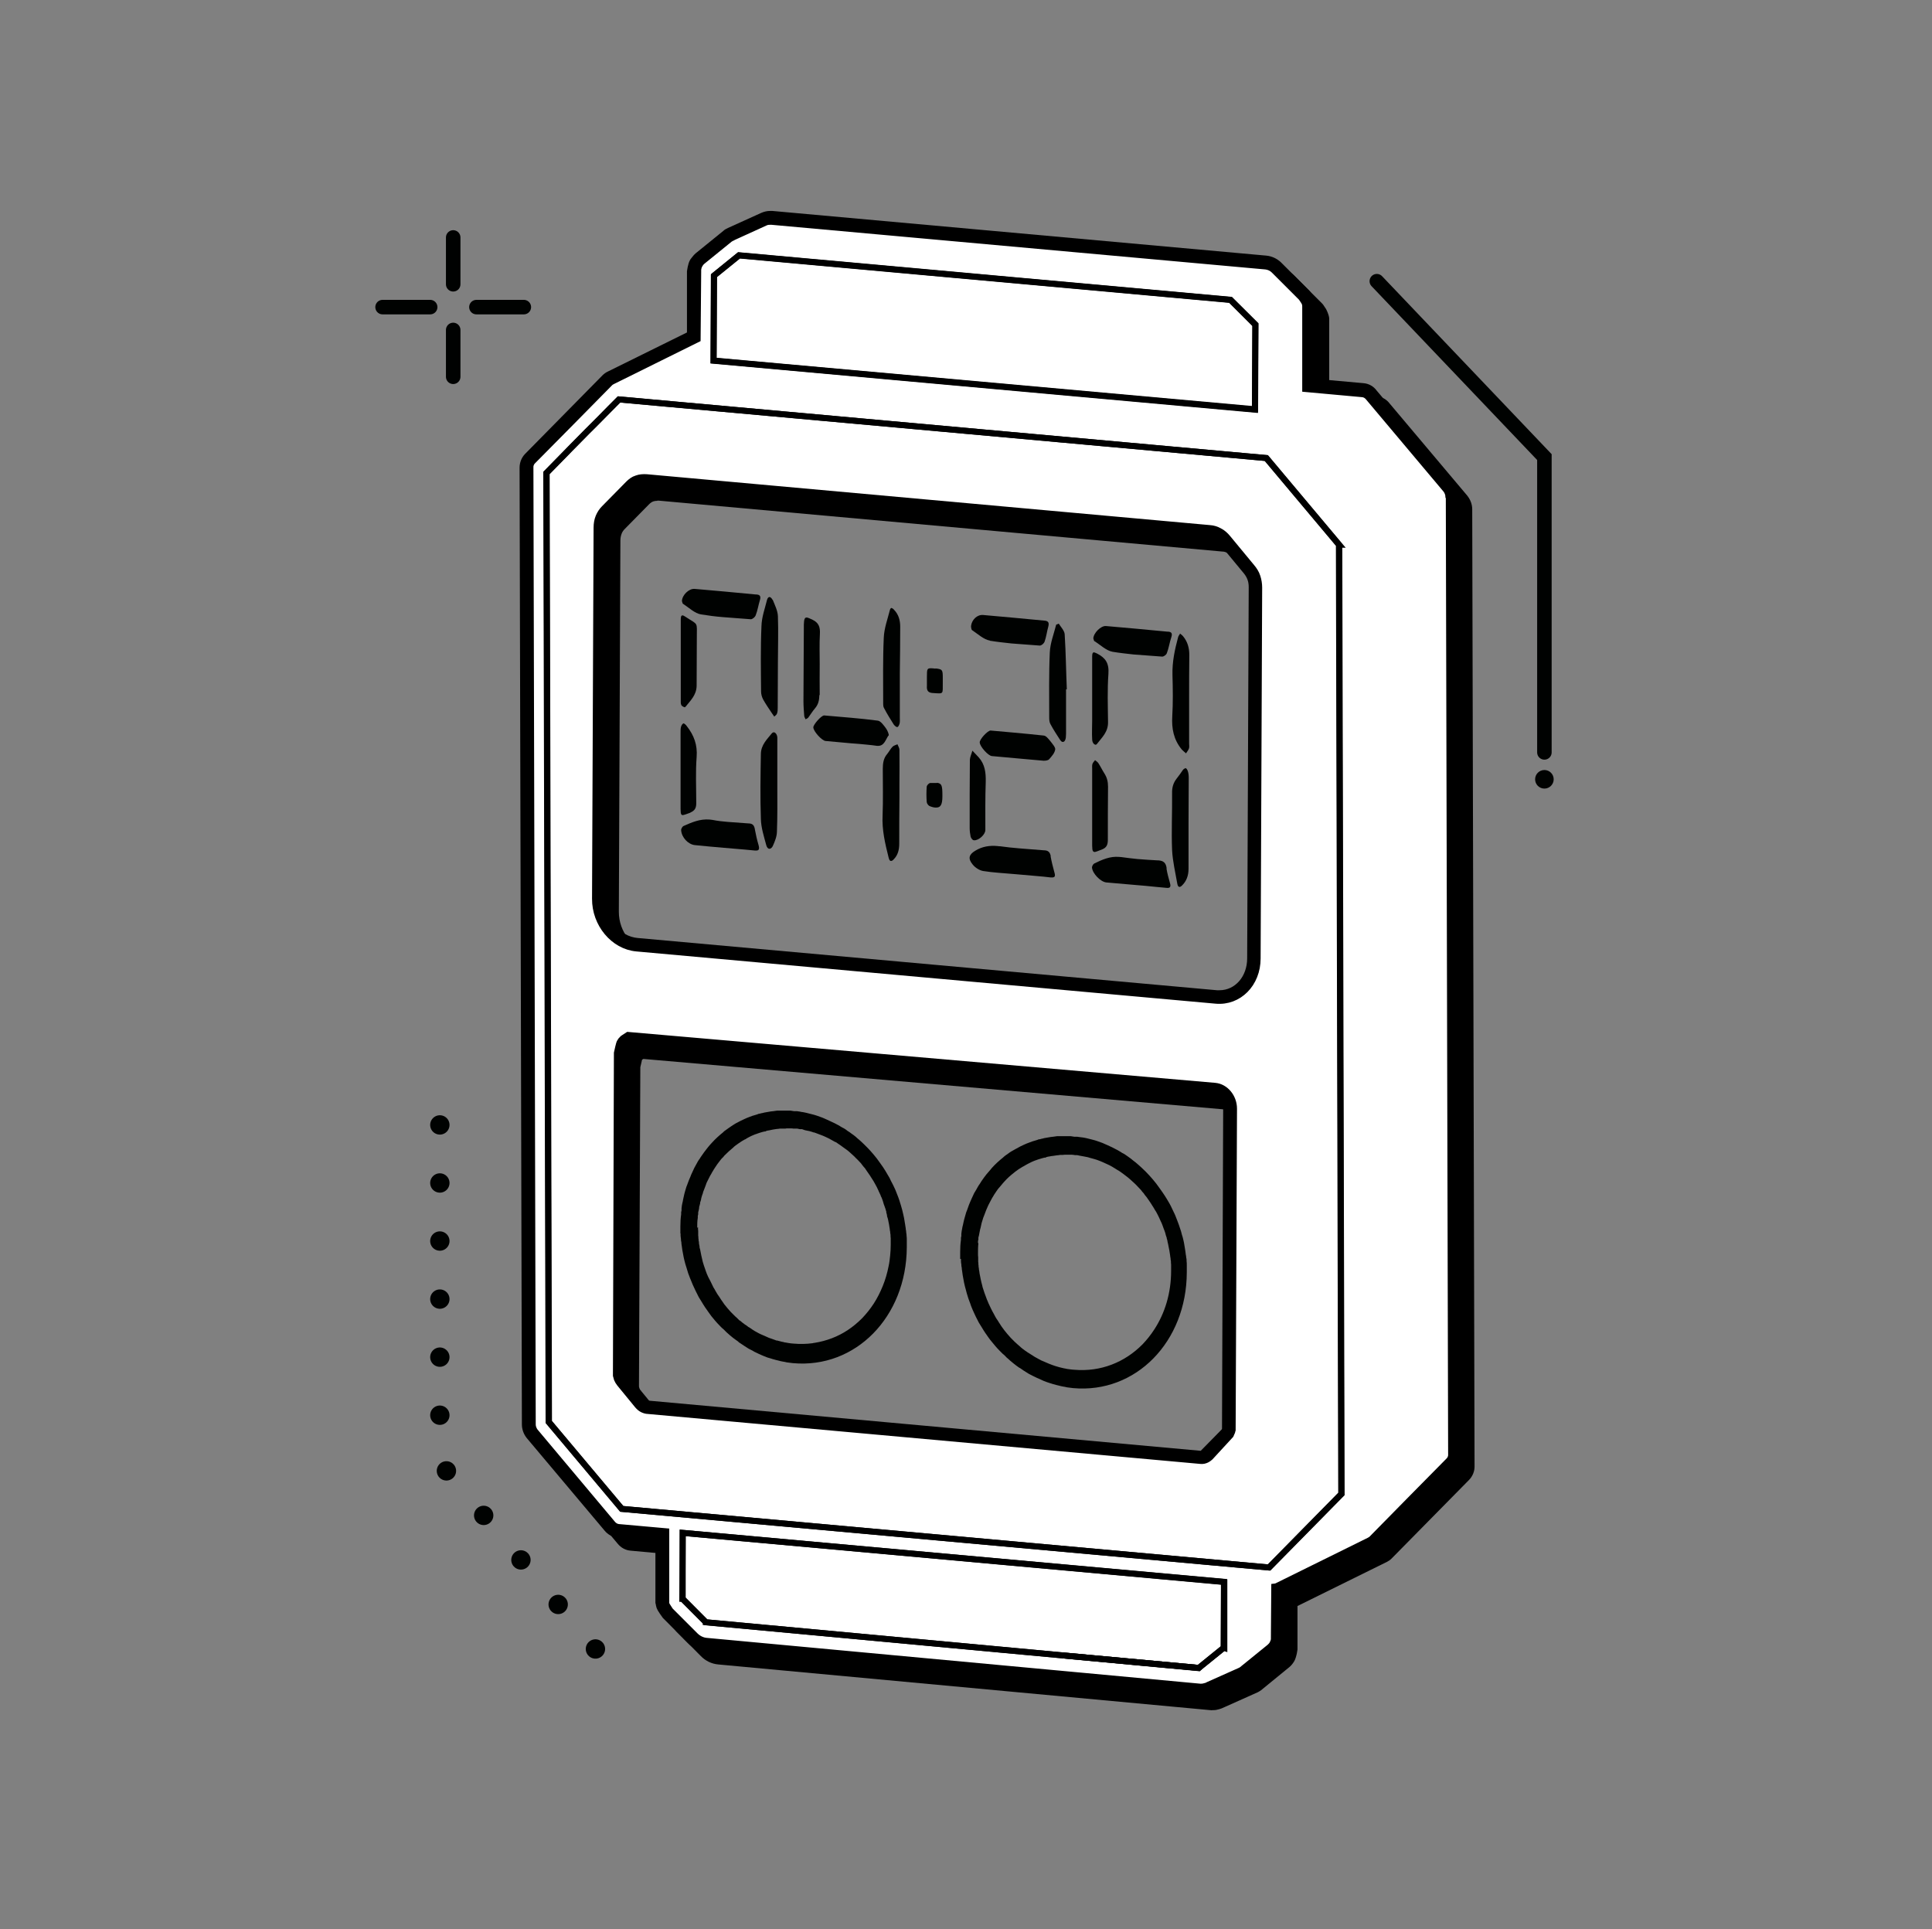 <?xml version="1.0" encoding="UTF-8"?><svg id="Layer_1" xmlns="http://www.w3.org/2000/svg" viewBox="0 0 99.84 99.68"><rect x="0" y="0" width="99.84" height="99.68" fill="#808080" stroke="none"/><defs><style>.cls-1,.cls-2,.cls-3{fill:#fff;}.cls-1,.cls-4,.cls-3,.cls-5{stroke:#000201;stroke-linecap:round;}.cls-1,.cls-5{stroke-miterlimit:10;stroke-width:.75px;}.cls-6{fill:#000201;}.cls-4{stroke-dasharray:0 0 0 0 0 0 0 0 0 0 0 3;}.cls-4,.cls-7,.cls-8,.cls-5{fill:none;}.cls-4,.cls-3{stroke-linejoin:round;}.cls-7{stroke:#000;stroke-width:.31px;}.cls-3{stroke-width:.78px;}</style></defs><rect class="cls-8" x=".16" y=".16" width="99.51" height="99.35"/><rect class="cls-8" x="10.24" y="10.08" width="79.35" height="79.51" transform="translate(99.76 -.08) rotate(90)"/><g><g><line class="cls-1" x1="24.62" y1="15.87" x2="27.07" y2="15.87"/><line class="cls-1" x1="19.77" y1="15.87" x2="22.23" y2="15.87"/></g><g><line class="cls-1" x1="23.42" y1="14.69" x2="23.42" y2="12.27"/><line class="cls-1" x1="23.42" y1="19.47" x2="23.42" y2="17.05"/></g></g><g><polyline class="cls-4" points="22.73 58.13 22.73 75.6 32.67 87.48"/><g><g><g><polygon class="cls-6" points="61.95 86.19 61.94 86.2 54.89 85.54 61.95 86.19"/><polygon class="cls-2" points="63.25 81.74 63.23 85.15 61.95 86.19 54.89 85.54 36.47 83.83 36.47 83.82 35.27 82.62 35.26 82.62 35.28 79.21 63.25 81.74"/><polygon class="cls-6" points="31.99 20.64 31.99 20.64 31.99 20.64 31.99 20.64"/><path class="cls-2" d="M69.21,28.15c-1.45-1.72-2.31-2.76-3.76-4.48l-33.45-3.03s0,0,0,0c-.35,.36-.68,.68-.98,.99-.23,.24-.46,.46-.68,.68-.22,.22-.43,.44-.65,.66-.15,.15-.3,.3-.45,.46-.3,.31-.63,.64-.99,1.01l.12,49.04c1.45,1.72,2.31,2.76,3.77,4.49l33.45,3.03c1.44-1.46,2.3-2.34,3.74-3.8l-.12-49.05Zm-5.52,45.64c0,.17-.01,.2-.03,.23l-.06,.14-1.05,1.14c-.1,.09-.17,.13-.25,.16-.1,.04-.21,.04-.29,.03l-28.53-2.58c-.08,0-.19-.03-.29-.08-.1-.05-.18-.13-.25-.21l-.91-1.11-.09-.13-.06-.12-.05-.18v-.11l.05-16.56c.11-.5,.13-.54,.16-.58,.05-.08,.07-.11,.1-.13,.03-.04,.06-.06,.08-.07l.23-.15,30.34,2.63c.55,.05,.98,.58,.98,1.18l-.07,16.5Zm1.3-24.26c0,1.31-.97,2.29-2.16,2.18l-29.94-2.7c-1.19-.11-2.15-1.26-2.14-2.57l.08-19.18c0-.19,.03-.38,.1-.55,.07-.17,.17-.32,.29-.44l1.25-1.27c.12-.12,.26-.23,.43-.28,.16-.06,.34-.07,.51-.06l29.11,2.63c.17,.01,.34,.06,.5,.15,.16,.08,.31,.21,.43,.36l1.24,1.5c.12,.14,.23,.31,.29,.5,.06,.18,.09,.38,.09,.56l-.08,19.18Z"/><polygon class="cls-2" points="64.88 16.77 64.86 21.15 36.88 18.63 36.9 14.24 38.19 13.19 63.59 15.49 64.88 16.77"/><path class="cls-3" d="M74.85,25.67c0-.12-.05-.25-.12-.35-1.57-1.87-2.45-2.91-4.02-4.78-.08-.1-.19-.16-.3-.17l-2.96-.27v-4.26s0-.1-.02-.15l-.04-.09-.14-.21-1.42-1.42c-.12-.12-.27-.18-.42-.2l-25.55-2.31c-.1,0-.2,0-.29,.04l-1.69,.77s.02,0,.02,0c-.06,.02-.12,.05-.18,.09l-1.43,1.16-.06,.06-.05,.07s-.07,.11-.08,.18l-.02,.09v.11l-.03,3.5-4.4,2.18s-.08,.04-.12,.08c-1.56,1.58-2.43,2.47-4,4.05-.08,.08-.13,.2-.12,.33l.12,49.44c0,.13,.05,.25,.12,.35,1.57,1.87,2.45,2.92,4.02,4.79,.08,.09,.19,.15,.3,.16l2.46,.22v3.74c.02,.05,.04,.1,.21,.35l1.29,1.29c.16,.16,.36,.26,.57,.28l25.53,2.37s.1,0,.15-.01c.05-.01,.1-.03,.15-.04,.03,0,.06-.02,.09-.04l1.68-.75s.06-.03,.08-.05l1.43-1.16,.07-.07,.05-.06s.06-.11,.08-.17l.02-.09v-.11l.02-2.62s.09-.01,.13-.03l4.78-2.36s.07-.04,.11-.07c1.56-1.58,2.43-2.48,4-4.06,.08-.08,.13-.2,.12-.32l-.12-49.44ZM36.9,14.24l1.29-1.04,25.4,2.3,1.28,1.28-.02,4.39-27.98-2.53,.02-4.39Zm26.34,70.91l-1.29,1.04h0l-7.05-.65-18.42-1.71h0l-1.2-1.21h0v-3.41l27.99,2.54v3.41Zm2.33-4.15l-33.45-3.03c-1.45-1.73-2.32-2.76-3.77-4.49l-.12-49.04c.36-.37,.69-.7,.99-1.01,.15-.15,.3-.31,.45-.46,.22-.22,.43-.44,.65-.66,.22-.22,.45-.45,.68-.68,.3-.31,.62-.63,.98-.99,0,0,0,0,0,0l33.45,3.03c1.45,1.72,2.31,2.76,3.76,4.48l.12,49.05c-1.44,1.46-2.3,2.34-3.74,3.8Z"/></g><g><path d="M54.84,86.08c-.3-.03-.52-.29-.49-.59,.03-.28,.26-.49,.54-.49,.02,0,7.1,.66,7.1,.66,.2,.02,.37,.15,.45,.33,.08,.18,.05,.4-.08,.55-.1,.13-.26,.21-.43,.21-.02,0-7.1-.66-7.1-.66Z"/><path d="M36.42,84.37c-.13-.01-.26-.08-.35-.18,0,0-1.18-1.18-1.19-1.19-.1-.1-.16-.24-.16-.39v-3.41c.02-.15,.08-.3,.19-.4,.1-.09,.23-.14,.37-.14,.02,0,28.02,2.54,28.02,2.54,.28,.03,.5,.26,.5,.54v3.41c-.02,.16-.09,.32-.22,.42l-1.29,1.04c-.1,.08-.22,.12-.34,.12-.02,0-25.52-2.37-25.52-2.37Z"/><polygon points="31.99 20.64 31.99 20.64 31.99 20.64 31.99 20.64"/><path d="M32.08,78.52c-.14-.01-.28-.08-.37-.19l-3.77-4.49c-.08-.1-.13-.22-.13-.35l-.12-49.04c0-.14,.06-.28,.16-.38l3.72-3.78s.05-.05,.08-.07c.09-.07,.21-.11,.33-.11,.02,0,33.5,3.03,33.5,3.03,.14,.01,.28,.08,.37,.19l3.76,4.48c.08,.1,.13,.22,.13,.35l.12,49.05c0,.14-.06,.28-.16,.38l-3.74,3.8c-.1,.1-.24,.16-.39,.16-.02,0-33.5-3.03-33.5-3.03Zm.34-7.37l.05,.07,.88,1.07s.06,.06,.09,.08l28.61,2.6,1.08-1.1,.02-.04v-.06l.06-16.47c0-.32-.22-.61-.49-.64l-30.15-2.62-.07,.04c-.01,.06-.04,.16-.09,.39l-.07,16.5,.02,.08,.04,.09Zm.86-45.95c-.07,0-.14,.01-.2,.03-.08,.03-.15,.08-.22,.15l-1.25,1.27c-.08,.08-.14,.17-.17,.26-.04,.11-.06,.22-.06,.35l-.08,19.18c0,1.04,.73,1.95,1.65,2.03l29.94,2.7s.09,0,.13,0c.81,0,1.43-.71,1.43-1.65l.08-19.18c0-.14-.02-.27-.06-.38-.04-.11-.1-.22-.19-.33l-1.24-1.5c-.08-.1-.17-.18-.26-.22-.1-.06-.2-.09-.3-.09l-29.12-2.63h-.07Z"/><path d="M36.83,19.17c-.28-.03-.5-.26-.5-.54l.02-4.39c0-.16,.08-.32,.2-.42l1.29-1.04c.1-.08,.22-.12,.34-.12,.02,0,25.45,2.3,25.45,2.3,.13,.01,.25,.07,.33,.16l1.28,1.28c.1,.1,.16,.24,.16,.39l-.02,4.39c0,.15-.07,.3-.18,.4-.1,.09-.23,.14-.37,.14-.02,0-28.03-2.53-28.03-2.53Z"/><path d="M61.96,87.7l-25.52-2.37c-.35-.03-.67-.19-.91-.44l-1.28-1.29c-.25-.35-.32-.46-.35-.63,0-.02-.02-.12-.03-.14v-3.2l-1.96-.18c-.26-.02-.5-.15-.67-.36l-4.02-4.78c-.16-.2-.25-.45-.25-.7l-.12-49.44c0-.25,.09-.51,.28-.71l4-4.06c.08-.08,.17-.15,.28-.2l4.09-2.02v-3.16l.03-.18s.02-.11,.03-.13c.03-.15,.09-.29,.19-.4,.01-.01,.08-.1,.09-.11,.02-.02,.09-.1,.11-.11l1.43-1.16c.06-.06,.15-.11,.24-.15,0,0,1.72-.78,1.72-.78,.16-.07,.31-.1,.46-.1,.02,0,.09,0,.11,0l25.54,2.31c.28,.03,.54,.15,.75,.35l1.43,1.43s.05,.05,.07,.08l.14,.21s.04,.07,.05,.1l.04,.09c.04,.1,.07,.2,.08,.3v3.81l2.45,.22c.27,.02,.52,.16,.68,.38l4.01,4.76c.17,.22,.25,.46,.25,.7l.12,49.44c.01,.26-.1,.53-.29,.72l-3.99,4.05c-.09,.09-.17,.14-.25,.18l-4.62,2.28v2.25l-.03,.18s-.02,.11-.03,.13c-.04,.16-.09,.29-.18,.4-.01,.02-.07,.09-.09,.11l-.07,.07-1.48,1.21s-.13,.09-.16,.1l-1.72,.77s-.13,.06-.16,.07l-.12,.04c-.1,.03-.2,.05-.29,.05-.02,0-.07,0-.09,0Zm-.19-2.06l.92-.75v-2.65l-26.87-2.44v2.59l.9,.91,25.05,2.33Zm3.61-5.2l3.4-3.45-.12-48.63-3.49-4.16-32.97-2.99-2.58,2.62-.83,.85,.12,48.62,3.5,4.16,32.97,2.98Zm-1.06-59.88v-3.57l-.97-.98-24.98-2.26-.92,.74-.02,3.63,26.89,2.43Z"/></g><g><path d="M55.52,86.76c-.3-.03-.52-.29-.49-.59,.03-.28,.26-.49,.54-.49,.02,0,7.1,.66,7.1,.66,.2,.02,.37,.15,.45,.33,.08,.18,.05,.4-.08,.55-.1,.13-.26,.21-.43,.21-.02,0-7.1-.66-7.1-.66Z"/><path d="M37.1,85.05c-.13-.01-.26-.08-.35-.18,0,0-1.18-1.18-1.19-1.19-.1-.1-.16-.24-.16-.39v-3.41c.02-.15,.08-.3,.19-.4,.1-.09,.23-.14,.37-.14,.02,0,28.02,2.54,28.02,2.54,.28,.03,.5,.26,.5,.54v3.41c-.02,.16-.09,.32-.22,.42l-1.29,1.04c-.1,.08-.22,.12-.34,.12-.02,0-25.52-2.37-25.52-2.37Z"/><polygon points="32.67 21.32 32.67 21.32 32.67 21.32 32.67 21.32"/><path d="M32.76,79.2c-.14-.01-.28-.08-.37-.19l-3.77-4.49c-.08-.1-.13-.22-.13-.35l-.12-49.04c0-.14,.06-.28,.16-.38l3.72-3.78s.05-.05,.08-.07c.09-.07,.21-.11,.33-.11,.02,0,33.5,3.03,33.5,3.03,.14,.01,.28,.08,.37,.19l3.76,4.48c.08,.1,.13,.22,.13,.35l.12,49.05c0,.14-.06,.28-.16,.38l-3.74,3.8c-.1,.1-.24,.16-.39,.16-.02,0-33.5-3.03-33.5-3.03Zm.34-7.37l.05,.07,.88,1.07s.06,.06,.09,.08l28.61,2.6,1.08-1.1,.02-.04v-.06l.06-16.47c0-.32-.22-.61-.49-.64l-30.15-2.62-.07,.04c-.01,.06-.04,.16-.09,.39l-.07,16.5,.02,.08,.04,.09Zm.86-45.95c-.07,0-.14,.01-.2,.03-.08,.03-.15,.08-.22,.15l-1.25,1.27c-.08,.08-.14,.17-.17,.26-.04,.11-.06,.22-.06,.35l-.08,19.18c0,1.04,.73,1.95,1.65,2.03l29.94,2.7s.09,0,.13,0c.81,0,1.43-.71,1.43-1.65l.08-19.18c0-.14-.02-.27-.06-.38-.04-.11-.1-.22-.19-.33l-1.24-1.5c-.08-.1-.17-.18-.26-.22-.1-.06-.2-.09-.3-.09l-29.12-2.63h-.07Z"/><path d="M37.51,19.85c-.28-.03-.5-.26-.5-.54l.02-4.39c0-.16,.08-.32,.2-.42l1.29-1.04c.1-.08,.22-.12,.34-.12,.02,0,25.45,2.3,25.45,2.3,.13,.01,.25,.07,.33,.16l1.28,1.28c.1,.1,.16,.24,.16,.39l-.02,4.39c0,.15-.07,.3-.18,.4-.1,.09-.23,.14-.37,.14-.02,0-28.03-2.53-28.03-2.53Z"/><path d="M62.64,88.38l-25.52-2.37c-.35-.03-.67-.19-.91-.44l-1.28-1.29c-.25-.35-.32-.46-.35-.63,0-.02-.02-.12-.03-.14v-3.2l-1.96-.18c-.26-.02-.5-.15-.67-.36l-4.02-4.78c-.16-.2-.25-.45-.25-.7l-.12-49.44c0-.25,.09-.51,.28-.71l4-4.06c.08-.08,.17-.15,.28-.2l4.09-2.02v-3.16l.03-.18s.02-.11,.03-.13c.03-.15,.09-.29,.19-.4,.01-.01,.08-.1,.09-.11,.02-.02,.09-.1,.11-.11l1.43-1.16c.06-.06,.15-.11,.24-.15,0,0,1.72-.78,1.72-.78,.16-.07,.31-.1,.46-.1,.02,0,.09,0,.11,0l25.54,2.31c.28,.03,.54,.15,.75,.35l1.43,1.43s.05,.05,.07,.08l.14,.21s.04,.07,.05,.1l.04,.09c.04,.1,.07,.2,.08,.3v3.81l2.45,.22c.27,.02,.52,.16,.68,.38l4.01,4.76c.17,.22,.25,.46,.25,.7l.12,49.44c.01,.26-.1,.53-.29,.72l-3.99,4.05c-.09,.09-.17,.14-.25,.18l-4.62,2.28v2.25l-.03,.18s-.02,.11-.03,.13c-.04,.16-.09,.29-.18,.4-.01,.02-.07,.09-.09,.11l-.07,.07-1.48,1.21s-.13,.09-.16,.1l-1.72,.77s-.13,.06-.16,.07l-.12,.04c-.1,.03-.2,.05-.29,.05-.02,0-.07,0-.09,0Zm-.19-2.06l.92-.75v-2.65l-26.87-2.44v2.59l.9,.91,25.05,2.33Zm3.61-5.2l3.4-3.45-.12-48.63-3.49-4.16-32.97-2.99-2.58,2.62-.83,.85,.12,48.62,3.5,4.16,32.97,2.98Zm-1.06-59.88v-3.57l-.97-.98-24.98-2.26-.92,.74-.02,3.63,26.89,2.43Z"/></g><g><polygon class="cls-2" points="61.95 86.19 61.94 86.2 54.89 85.54 61.95 86.19"/><polygon class="cls-2" points="63.25 81.74 63.23 85.15 61.95 86.19 54.89 85.54 36.47 83.83 36.47 83.82 35.27 82.62 35.26 82.62 35.28 79.21 63.25 81.74"/><polygon class="cls-2" points="31.99 20.64 31.99 20.64 31.99 20.64 31.99 20.64"/><path class="cls-2" d="M69.21,28.15c-1.45-1.72-2.31-2.76-3.76-4.48l-33.45-3.03s0,0,0,0c-.35,.36-.68,.68-.98,.99-.23,.24-.46,.46-.68,.68-.22,.22-.43,.44-.65,.66-.15,.15-.3,.3-.45,.46-.3,.31-.63,.64-.99,1.01l.12,49.04c1.45,1.72,2.31,2.76,3.77,4.49l33.45,3.03c1.44-1.46,2.3-2.34,3.74-3.8l-.12-49.05Zm-5.52,45.64c0,.17-.01,.2-.03,.23l-.06,.14-1.05,1.14c-.1,.09-.17,.13-.25,.16-.1,.04-.21,.04-.29,.03l-28.53-2.58c-.08,0-.19-.03-.29-.08-.1-.05-.18-.13-.25-.21l-.91-1.11-.09-.13-.06-.12-.05-.18v-.11l.05-16.56c.11-.5,.13-.54,.16-.58,.05-.08,.07-.11,.1-.13,.03-.04,.06-.06,.08-.07l.23-.15,30.34,2.63c.55,.05,.98,.58,.98,1.18l-.07,16.5Zm1.3-24.26c0,1.31-.97,2.29-2.16,2.18l-29.94-2.7c-1.19-.11-2.15-1.26-2.14-2.57l.08-19.18c0-.19,.03-.38,.1-.55,.07-.17,.17-.32,.29-.44l1.25-1.27c.12-.12,.26-.23,.43-.28,.16-.06,.34-.07,.51-.06l29.11,2.63c.17,.01,.34,.06,.5,.15,.16,.08,.31,.21,.43,.36l1.24,1.5c.12,.14,.23,.31,.29,.5,.06,.18,.09,.38,.09,.56l-.08,19.18Z"/><polygon class="cls-2" points="64.88 16.77 64.86 21.15 36.88 18.63 36.9 14.24 38.19 13.19 63.59 15.49 64.88 16.77"/><path class="cls-2" d="M74.85,25.67c0-.12-.05-.25-.12-.35-1.57-1.87-2.45-2.91-4.02-4.78-.08-.1-.19-.16-.3-.17l-2.96-.27v-4.26s0-.1-.02-.15l-.04-.09-.14-.21-1.42-1.42c-.12-.12-.27-.18-.42-.2l-25.55-2.31c-.1,0-.2,0-.29,.04l-1.69,.77s.02,0,.02,0c-.06,.02-.12,.05-.18,.09l-1.43,1.16-.06,.06-.05,.07s-.07,.11-.08,.18l-.02,.09v.11l-.03,3.5-4.4,2.18s-.08,.04-.12,.08c-1.56,1.58-2.43,2.47-4,4.05-.08,.08-.13,.2-.12,.33l.12,49.44c0,.13,.05,.25,.12,.35,1.57,1.87,2.45,2.92,4.02,4.79,.08,.09,.19,.15,.3,.16l2.46,.22v3.74c.02,.05,.04,.1,.21,.35l1.29,1.29c.16,.16,.36,.26,.57,.28l25.53,2.37s.1,0,.15-.01c.05-.01,.1-.03,.15-.04,.03,0,.06-.02,.09-.04l1.68-.75s.06-.03,.08-.05l1.43-1.16,.07-.07,.05-.06s.06-.11,.08-.17l.02-.09v-.11l.02-2.62s.09-.01,.13-.03l4.78-2.36s.07-.04,.11-.07c1.56-1.58,2.43-2.48,4-4.06,.08-.08,.13-.2,.12-.32l-.12-49.44ZM36.9,14.24l1.29-1.04,25.4,2.3,1.28,1.28-.02,4.39-27.98-2.53,.02-4.39Zm26.34,70.91l-1.29,1.04h0l-7.05-.65-18.42-1.71h0l-1.2-1.21h0v-3.41l27.99,2.54v3.41Zm2.33-4.15l-33.45-3.03c-1.45-1.73-2.32-2.76-3.77-4.49l-.12-49.04c.36-.37,.69-.7,.99-1.01,.15-.15,.3-.31,.45-.46,.22-.22,.43-.44,.65-.66,.22-.22,.45-.45,.68-.68,.3-.31,.62-.63,.98-.99,0,0,0,0,0,0l33.45,3.03c1.45,1.72,2.31,2.76,3.76,4.48l.12,49.05c-1.44,1.46-2.3,2.34-3.74,3.8Z"/></g><g><polygon class="cls-7" points="61.95 86.19 61.94 86.2 54.89 85.54 61.95 86.19"/><polygon class="cls-7" points="63.25 81.74 63.23 85.15 61.95 86.19 54.89 85.54 36.47 83.83 36.47 83.82 35.27 82.62 35.26 82.62 35.28 79.21 63.25 81.74"/><path class="cls-7" d="M69.21,28.15c-1.45-1.72-2.31-2.76-3.76-4.48l-33.45-3.03s0,0,0,0c-.35,.36-.68,.68-.98,.99-.23,.24-.46,.46-.68,.68-.22,.22-.43,.44-.65,.66-.15,.15-.3,.3-.45,.46-.3,.31-.63,.64-.99,1.01l.12,49.04c1.45,1.72,2.31,2.76,3.77,4.49l33.45,3.03c1.44-1.46,2.3-2.34,3.74-3.8l-.12-49.05Zm-5.52,45.64c0,.17-.01,.2-.03,.23l-.06,.14-1.05,1.14c-.1,.09-.17,.13-.25,.16-.1,.04-.21,.04-.29,.03l-28.53-2.58c-.08,0-.19-.03-.29-.08-.1-.05-.18-.13-.25-.21l-.91-1.11-.09-.13-.06-.12-.05-.18v-.11l.05-16.56c.11-.5,.13-.54,.16-.58,.05-.08,.07-.11,.1-.13,.03-.04,.06-.06,.08-.07l.23-.15,30.34,2.63c.55,.05,.98,.58,.98,1.18l-.07,16.5Zm1.3-24.26c0,1.31-.97,2.29-2.16,2.18l-29.94-2.7c-1.19-.11-2.15-1.26-2.14-2.57l.08-19.18c0-.19,.03-.38,.1-.55,.07-.17,.17-.32,.29-.44l1.25-1.27c.12-.12,.26-.23,.43-.28,.16-.06,.34-.07,.51-.06l29.11,2.63c.17,.01,.34,.06,.5,.15,.16,.08,.31,.21,.43,.36l1.24,1.5c.12,.14,.23,.31,.29,.5,.06,.18,.09,.38,.09,.56l-.08,19.18Z"/><polygon class="cls-7" points="64.88 16.77 64.86 21.15 36.88 18.63 36.9 14.24 38.19 13.19 63.59 15.49 64.88 16.77"/><path class="cls-7" d="M74.85,25.67c0-.12-.05-.25-.12-.35-1.57-1.87-2.45-2.91-4.02-4.78-.08-.1-.19-.16-.3-.17l-2.96-.27v-4.26s0-.1-.02-.15l-.04-.09-.14-.21-1.42-1.42c-.12-.12-.27-.18-.42-.2l-25.55-2.31c-.1,0-.2,0-.29,.04l-1.69,.77s.02,0,.02,0c-.06,.02-.12,.05-.18,.09l-1.43,1.16-.06,.06-.05,.07s-.07,.11-.08,.18l-.02,.09v.11l-.03,3.5-4.4,2.18s-.08,.04-.12,.08c-1.56,1.58-2.43,2.47-4,4.05-.08,.08-.13,.2-.12,.33l.12,49.44c0,.13,.05,.25,.12,.35,1.57,1.87,2.45,2.92,4.02,4.79,.08,.09,.19,.15,.3,.16l2.46,.22v3.74c.02,.05,.04,.1,.21,.35l1.29,1.29c.16,.16,.36,.26,.57,.28l25.53,2.37s.1,0,.15-.01c.05-.01,.1-.03,.15-.04,.03,0,.06-.02,.09-.04l1.68-.75s.06-.03,.08-.05l1.43-1.16,.07-.07,.05-.06s.06-.11,.08-.17l.02-.09v-.11l.02-2.62s.09-.01,.13-.03l4.78-2.36s.07-.04,.11-.07c1.56-1.58,2.43-2.48,4-4.06,.08-.08,.13-.2,.12-.32l-.12-49.44ZM36.9,14.24l1.29-1.04,25.4,2.3,1.28,1.28-.02,4.39-27.98-2.53,.02-4.39Zm26.34,70.91l-1.29,1.04h0l-7.05-.65-18.42-1.71h0l-1.2-1.21h0v-3.41l27.99,2.54v3.41Zm2.33-4.15l-33.45-3.03c-1.45-1.73-2.32-2.76-3.77-4.49l-.12-49.04c.36-.37,.69-.7,.99-1.01,.15-.15,.3-.31,.45-.46,.22-.22,.43-.44,.65-.66,.22-.22,.45-.45,.68-.68,.3-.31,.62-.63,.98-.99,0,0,0,0,0,0l33.45,3.03c1.45,1.72,2.31,2.76,3.76,4.48l.12,49.05c-1.44,1.46-2.3,2.34-3.74,3.8Z"/></g></g><g><g><path class="cls-6" d="M54.3,44.24c-.04-.21-.14-.29-.32-.3h-.02c-.42-.03-.84-.07-1.27-.1-.34-.03-.67-.06-1.01-.11-.04,0-.08,0-.12-.01-.42-.04-.8,.02-1.16,.24-.32,.19-.4,.4-.13,.72,.13,.16,.35,.3,.54,.33,.26,.04,.52,.07,.78,.09,.32,.03,.65,.05,.97,.08,.34,.03,.69,.06,1.03,.09,.23,.02,.46,.04,.69,.07h.02c.23,.02,.25-.06,.18-.29-.07-.26-.14-.53-.19-.81Z"/><path class="cls-6" d="M39.01,42.85c-.04-.22-.13-.29-.31-.3h-.02c-.37-.03-.73-.05-1.09-.08-.25-.02-.51-.05-.76-.1-.05,0-.11-.02-.16-.02-.5-.04-.91,.14-1.34,.33-.07,.03-.14,.15-.13,.23,.03,.37,.36,.72,.7,.76,.51,.05,1.01,.1,1.51,.14,.36,.03,.71,.06,1.06,.09,.18,.02,.35,.03,.53,.05h.02c.2,.02,.24-.06,.18-.28-.08-.27-.14-.54-.19-.81Z"/><path class="cls-6" d="M61.25,39.7s-.09,.03-.13,.1c-.1,.15-.21,.3-.32,.44-.17,.22-.24,.46-.23,.76,.01,.98-.04,1.95,0,2.93,.03,.58,.17,1.16,.27,1.74,.02,.11,.06,.16,.11,.16,.04,0,.08-.02,.13-.07,.23-.22,.34-.51,.34-.86,0-.78,0-1.57,0-2.34,0-.79,.01-1.58,.01-2.37,0-.11-.01-.24-.05-.35-.03-.09-.08-.15-.13-.15Z"/><path class="cls-6" d="M60.29,44.87c-.04-.3-.18-.39-.42-.41h-.04c-.35-.02-.7-.04-1.05-.07-.28-.03-.55-.06-.83-.1-.04,0-.08-.01-.12-.01-.47-.04-.87,.14-1.28,.34-.06,.03-.12,.14-.12,.21,.03,.32,.45,.74,.74,.77l1.49,.13c.36,.03,.72,.06,1.08,.1,.18,.02,.36,.03,.54,.05,.18,.02,.24-.04,.18-.25-.07-.25-.14-.5-.18-.75Z"/><path class="cls-6" d="M39.91,30.98c-.03-.07-.09-.12-.14-.13-.05,0-.1,.04-.13,.14-.11,.45-.28,.9-.29,1.37-.05,1.12-.03,2.25-.02,3.37,0,.14,.04,.29,.11,.42,.14,.25,.3,.48,.46,.72,.04,.05,.07,.1,.11,.16,.05-.05,.12-.09,.14-.15,.04-.1,.04-.21,.04-.31,0-.78,.01-1.57,.01-2.35,0-.79,.03-1.58,0-2.38-.01-.28-.16-.58-.27-.85Z"/><path class="cls-6" d="M39.08,30.72h-.02c-.18-.02-.35-.03-.53-.05-.35-.03-.71-.07-1.06-.1-.26-.02-.53-.05-.79-.07s-.53-.05-.79-.07c-.29-.02-.64,.32-.65,.63l.04,.13c.31,.2,.62,.51,.95,.56,.37,.06,.75,.11,1.13,.14,.48,.04,.96,.07,1.44,.11,.08,0,.21-.1,.25-.2,.1-.25,.14-.53,.22-.79,.06-.2,0-.28-.18-.29Z"/><path class="cls-6" d="M50.28,43.41s.04,.01,.06,.01c.23,.02,.58-.29,.58-.53,0-.83-.01-1.66,.02-2.49,.01-.47-.04-.9-.36-1.26-.11-.12-.22-.23-.33-.35-.04,.16-.12,.31-.13,.47-.01,.6,0,1.21-.01,1.81,0,.58,0,1.15,0,1.73,0,.14,.02,.29,.05,.44,.02,.06,.08,.15,.13,.17Z"/><path class="cls-6" d="M53.94,38.01c-.54-.06-1.09-.11-1.63-.16-.37-.03-.75-.07-1.12-.1-.15,0-.58,.46-.56,.62,.01,.21,.44,.69,.63,.7,.44,.04,.88,.08,1.32,.12,.22,.02,.45,.04,.67,.06,.22,.02,.45,.04,.68,.06,.1,0,.23-.01,.29-.08,.13-.15,.28-.31,.31-.5,.02-.11-.15-.3-.25-.43-.1-.12-.22-.28-.34-.29Z"/><path class="cls-6" d="M54.71,32.23l-.13,.05c-.12,.48-.31,.95-.33,1.44-.05,1.12-.03,2.25-.03,3.37,0,.11,.01,.24,.07,.34,.15,.28,.32,.54,.49,.8,.05,.07,.09,.11,.14,.11,.06,0,.11-.04,.14-.14,.03-.08,.02-.19,.03-.29,0-.77,0-1.53,0-2.29h.04c-.04-.94-.05-1.89-.11-2.84-.01-.19-.2-.38-.31-.56Z"/><path class="cls-6" d="M51.16,33.11c.37,.06,.74,.1,1.11,.14,.48,.04,.97,.07,1.46,.11,.09,0,.21-.1,.25-.2,.09-.25,.12-.52,.19-.77,.06-.22,0-.3-.19-.32h-.02c-.18-.02-.35-.03-.53-.05-.35-.03-.71-.07-1.06-.1-.26-.02-.52-.05-.78-.07-.26-.02-.52-.05-.78-.07-.31-.03-.59,.24-.63,.57,0,.07,.02,.19,.05,.21,.3,.2,.61,.49,.92,.54Z"/><path class="cls-6" d="M60.98,32.75c-.04,.06-.08,.11-.1,.18-.17,.64-.31,1.27-.29,1.96,.02,.71,.03,1.42-.01,2.11-.04,.65,.07,1.22,.49,1.73l.02,.02c.06,.06,.13,.12,.2,.18,.05-.08,.12-.16,.15-.25,.03-.08,.01-.17,.01-.26,0-.76,0-1.53,0-2.29,0-.76,0-1.53,.01-2.29,0-.36-.09-.68-.32-.96-.05-.06-.11-.1-.17-.15Z"/><path class="cls-6" d="M56.6,38.49s.07-.01,.09-.05c.25-.33,.58-.61,.57-1.13-.01-.83-.04-1.67,.02-2.49,.04-.56-.16-.83-.59-1.05-.06-.03-.12-.05-.15-.06-.07,0-.1,.05-.1,.21,0,.69,0,1.39,0,2.08v1.23c0,.32-.02,.65,0,.97,0,.16,.09,.28,.17,.28Z"/><path class="cls-6" d="M60.34,32.64h-.02c-.18-.02-.35-.03-.53-.05-.35-.03-.71-.07-1.06-.1-.26-.02-.53-.05-.79-.07-.26-.02-.53-.05-.79-.07-.26-.02-.64,.36-.65,.64l.04,.13c.31,.19,.62,.5,.95,.56,.36,.06,.73,.1,1.09,.14,.49,.04,.98,.07,1.48,.11,.08,0,.21-.09,.24-.18,.1-.26,.14-.55,.23-.82,.07-.21,0-.28-.17-.29Z"/><path class="cls-6" d="M46.13,38.58c-.11,.11-.19,.27-.29,.39-.18,.21-.22,.47-.22,.76,0,.8,.02,1.6-.01,2.4-.04,.75,.13,1.46,.31,2.18,.03,.13,.07,.18,.12,.18,.05,0,.1-.03,.15-.09,.21-.21,.28-.49,.28-.8,0-.79,0-1.58,.01-2.37v-.73c0-.59,.01-1.17,0-1.76,0-.09-.07-.19-.1-.28-.09,.04-.19,.06-.26,.13Z"/><path class="cls-6" d="M46.07,31.41s-.06,.02-.08,.1c-.12,.48-.3,.95-.32,1.45-.05,1.12-.03,2.24-.03,3.36,0,.1,0,.21,.05,.28,.15,.29,.32,.56,.49,.83,.04,.06,.12,.13,.17,.14,0,0,.01,0,.02,0,.06-.01,.1-.12,.12-.19,.02-.09,.01-.19,.01-.29v-2.31c.01-.8,.02-1.6,.02-2.4,0-.32-.08-.62-.31-.86-.04-.05-.09-.09-.14-.1Z"/><path class="cls-6" d="M39.99,37.84s-.07,.01-.1,.05c-.25,.31-.56,.6-.57,1.06-.02,1.12-.04,2.25,0,3.37,.01,.45,.16,.91,.28,1.36,.03,.11,.09,.18,.16,.18,.06,0,.12-.04,.17-.13,.11-.24,.22-.51,.22-.77,.03-.77,.02-1.54,.02-2.31,0-.45,0-.9,0-1.35,0-.39,0-.78,0-1.17,0-.16-.09-.28-.18-.29Z"/><path class="cls-6" d="M45.92,38.02c.04-.05-.06-.28-.14-.39-.11-.15-.27-.37-.41-.39-.46-.06-.93-.11-1.39-.15-.46-.04-.93-.08-1.39-.12-.15,0-.57,.48-.56,.62,.01,.21,.44,.68,.63,.7,.44,.04,.89,.08,1.32,.12,.27,.02,.55,.04,.82,.07,.17,.02,.34,.03,.51,.06h.03c.35,.03,.42-.31,.57-.53Z"/><path class="cls-6" d="M42.36,35.92c-.01-.54,0-1.08,0-1.61,0-.52-.02-1.04,.01-1.55,.02-.36-.06-.58-.39-.74-.13-.06-.22-.1-.28-.11-.12-.01-.15,.09-.16,.37v.14c0,1.27-.02,2.54-.02,3.81,0,.25,.02,.51,.04,.76,0,.06,.05,.12,.07,.18,.05-.03,.11-.05,.14-.09,.12-.16,.22-.33,.35-.48,.16-.19,.22-.4,.22-.68Z"/><path class="cls-6" d="M35.67,41.99c.24-.1,.32-.24,.31-.53,0-.78-.04-1.57,.02-2.34,.05-.63-.14-1.13-.51-1.6-.04-.06-.12-.13-.16-.14,0,0,0,0-.01,0-.06,.02-.11,.11-.13,.19s-.02,.17-.02,.26c0,.65,0,1.31,0,1.96,0,.59,0,1.17,0,1.76,0,.4-.01,.56,.1,.57,.07,0,.2-.05,.42-.13Z"/><path class="cls-6" d="M35.4,36.53s.02,0,.02,0c.25-.32,.57-.6,.58-1.09,0-.83,.01-1.66,.01-2.48,0-.86,.09-.64-.59-1.09-.06-.04-.11-.07-.15-.07-.07,0-.09,.07-.09,.22,0,.69,0,1.39,0,2.08,0,.68,0,1.36,0,2.05,0,.1-.01,.21,.03,.29,.03,.05,.14,.11,.19,.11Z"/><path class="cls-6" d="M56.53,44.03c.08,0,.21-.05,.43-.14,.22-.09,.29-.23,.29-.49,0-.92,0-1.84,.01-2.75,0-.25-.05-.46-.18-.67-.11-.17-.2-.36-.31-.53-.04-.07-.12-.12-.18-.17-.05,.07-.12,.13-.14,.21-.02,.08-.01,.17-.01,.26,0,.65,0,1.31,0,1.96v1.73c0,.41-.01,.57,.11,.58Z"/><path class="cls-6" d="M48.35,34.55s-.07,0-.11-.01c-.34-.03-.34,0-.34,.44v.17c0,.1,0,.2,0,.29-.02,.24,.06,.35,.28,.37h.01c.61,.04,.52,.08,.53-.56v-.23c0-.41-.02-.44-.38-.48Z"/><path class="cls-6" d="M48.42,40.46c-.09,0-.2,0-.34,0-.07,0-.18,.11-.19,.19-.02,.26-.02,.53,0,.79,0,.07,.08,.18,.14,.21,.12,.05,.23,.08,.31,.08,.27,.02,.36-.15,.36-.58v-.03c0-.5-.02-.64-.28-.67Z"/></g><g><path class="cls-6" d="M35.17,63.74v.12c.01,.06,.01,.12,.02,.17,0,.05,0,.1,.02,.16,0,.07,.01,.12,.02,.18,.01,.07,.02,.15,.03,.22,.04,.25,.09,.49,.16,.74,.02,.07,.04,.13,.06,.19,.05,.19,.11,.36,.18,.53l.05,.12c.03,.08,.06,.15,.09,.22,.09,.21,.2,.42,.31,.64,.04,.06,.07,.12,.13,.21,.04,.06,.07,.12,.11,.18l.09,.14,.05,.07,.09,.13,.05,.07c.04,.06,.09,.12,.13,.18,.13,.16,.26,.32,.41,.47,.06,.06,.11,.12,.17,.17l.05,.04c.05,.05,.1,.1,.15,.15,.06,.05,.11,.1,.18,.16,.06,.05,.11,.09,.17,.14,.05,.03,.09,.07,.15,.11,.05,.03,.09,.06,.12,.09l.03,.03,.05,.03c.13,.09,.25,.17,.38,.25,.04,.03,.08,.05,.14,.08l.08,.04s.1,.05,.14,.08c.08,.04,.16,.08,.23,.11,.08,.04,.16,.07,.25,.11,.04,.02,.1,.04,.15,.06,.06,.02,.11,.04,.16,.05,.06,.02,.11,.03,.16,.05,.11,.03,.21,.06,.31,.08,.07,.02,.15,.04,.22,.05,.06,.01,.13,.02,.2,.04,.11,.01,.21,.03,.32,.04,3.23,.29,5.86-2.39,5.88-5.98,0-.07,0-.13,0-.19,0-.06,0-.13,0-.21,0-.06,0-.12-.01-.18,0-.07-.01-.13-.02-.19,0-.06-.01-.11-.02-.15,0-.05-.01-.1-.02-.16l-.02-.13c-.02-.1-.03-.2-.05-.3-.02-.08-.03-.16-.05-.23-.01-.06-.03-.11-.05-.21-.02-.07-.04-.14-.06-.21-.03-.09-.05-.17-.08-.26l-.02-.06c-.03-.08-.05-.15-.09-.24-.03-.08-.06-.15-.09-.23l-.03-.07c-.03-.07-.07-.15-.11-.23-.03-.06-.06-.12-.1-.19l-.07-.15c-.04-.07-.08-.14-.13-.22-.06-.1-.12-.21-.21-.34-.04-.06-.08-.12-.12-.17l-.1-.14-.11-.15-.09-.11-.09-.11-.07-.08c-.07-.09-.15-.16-.22-.24-.06-.06-.12-.12-.17-.17-.09-.09-.18-.17-.27-.25-.05-.04-.11-.09-.16-.14-.07-.06-.15-.12-.24-.18-.06-.05-.12-.09-.19-.13l-.09-.07c-.06-.04-.12-.08-.19-.11l-.07-.04c-.06-.04-.12-.08-.19-.11-.09-.05-.17-.09-.26-.13-.08-.04-.17-.08-.26-.12-.08-.04-.16-.07-.25-.11-.09-.03-.19-.07-.28-.1-.08-.03-.17-.05-.28-.08-.07-.02-.14-.03-.24-.06l-.09-.02-.1-.02c-.06,0-.11-.02-.17-.03-.05,0-.1-.02-.14-.02h-.15l-.19-.03h-.11c-.09,0-.17,0-.26,0h-.05s-.09,0-.14,0h-.13c-.07,.01-.14,.02-.21,.03-.07,0-.15,.02-.22,.03-.08,.01-.15,.03-.23,.04-.06,.02-.12,.03-.18,.04l-.06,.02h-.04c-.06,.03-.11,.04-.17,.06l-.1,.03-.07,.02-.08,.03-.08,.03c-.09,.03-.17,.07-.26,.11-.06,.03-.12,.06-.21,.1-.06,.03-.11,.06-.17,.09-.05,.02-.09,.05-.14,.08-.05,.03-.09,.06-.14,.09-.05,.03-.1,.07-.16,.11l-.11,.08c-.06,.04-.12,.08-.16,.13-.21,.17-.4,.34-.58,.54l-.1,.11c-.06,.07-.12,.14-.18,.22-.05,.06-.09,.12-.13,.17l-.07,.1-.07,.1s-.07,.1-.09,.14l-.04,.05-.06,.1-.06,.11c-.04,.07-.08,.14-.11,.2-.04,.09-.08,.17-.12,.26-.03,.06-.06,.13-.08,.19-.05,.11-.09,.21-.13,.32l-.04,.11-.04,.1c-.02,.07-.04,.13-.06,.2-.03,.11-.06,.21-.08,.32-.01,.05-.02,.1-.03,.14-.01,.06-.02,.12-.04,.19l-.02,.1c0,.05-.02,.1-.02,.16v.11l-.02,.09v.11c-.03,.2-.04,.41-.04,.62,0,.09,0,.17,0,.25v.12Zm.86-.29h0c0-.18,0-.35,.03-.52v-.1l.02-.08v-.1l.03-.12,.02-.11v-.05s.02-.07,.03-.1c0-.03,.01-.04,.02-.07v-.06c.02-.05,.04-.11,.05-.16,0-.03,.01-.07,.02-.1,.02-.06,.03-.12,.05-.16l.03-.08v-.03l.04-.1c.04-.09,.07-.19,.11-.29l.02-.06s.02-.06,.04-.09c.04-.07,.07-.15,.11-.22,.03-.06,.06-.12,.1-.18l.06-.11,.02-.03,.03-.05,.04-.07,.05-.07,.02-.04,.02-.02,.03-.05,.07-.1s.07-.09,.1-.13c.05-.07,.1-.13,.16-.19h.01l.07-.09c.15-.15,.3-.29,.46-.42,.01-.01,.03-.03,.04-.04,.04-.04,.09-.07,.13-.1l.11-.08s.03-.02,.05-.03c.02-.02,.04-.03,.07-.05l.03-.02s.04-.03,.07-.04c0,0,.02-.01,.03-.02l.09-.05h.02s.03-.03,.05-.04c.03-.02,.06-.03,.09-.05,.08-.04,.13-.07,.18-.09,.08-.03,.15-.07,.23-.09l.08-.03h0l.06-.02,.06-.02,.1-.03,.12-.03h.05l.05-.03c.05-.01,.1-.03,.15-.03,.06-.01,.13-.03,.19-.04,.06-.01,.13-.02,.19-.03,.06,0,.11-.01,.17-.02h.28c.08-.02,.15-.01,.23-.01h.1s.06,0,.09,.01c.02,0,.05,0,.07,0h.13s.09,.02,.14,.03h.11l.11,.04,.07,.02c.09,.02,.15,.03,.2,.04,.09,.02,.16,.05,.22,.07h.03c.08,.03,.16,.06,.24,.09,.07,.02,.14,.06,.21,.08,.08,.03,.15,.07,.22,.1h0c.07,.03,.14,.07,.21,.11,.03,.02,.06,.03,.09,.05,.02,.01,.05,.03,.07,.04l.06,.03h.02s.09,.07,.14,.1l.09,.06s.09,.07,.15,.11c.02,.01,.05,.04,.07,.05,.05,.03,.09,.07,.14,.1l.06,.05,.08,.07c.08,.07,.15,.14,.22,.2,.05,.05,.1,.11,.15,.15,.06,.07,.13,.13,.19,.2l.06,.08,.07,.09,.08,.09h0l.08,.12,.09,.13,.11,.16s.03,.06,.05,.08c.04,.07,.08,.13,.12,.19,.03,.06,.07,.12,.1,.18l.07,.13s.03,.07,.05,.11c.01,.02,.02,.04,.03,.06,0,.02,.02,.05,.03,.07,.02,.04,.04,.08,.06,.13l.02,.04v.02s.03,.06,.05,.1l.03,.08c.02,.06,.04,.1,.05,.15,0,.02,.02,.05,.02,.07l.02,.06s.02,.06,.03,.08c.02,.05,.03,.1,.05,.14,.01,.05,.02,.09,.04,.13h0s0,.03,0,.05h0c.02,.06,.03,.11,.04,.16v.04c.02,.06,.04,.11,.05,.16,.02,.09,.03,.17,.05,.25l.02,.13s.01,.08,.02,.12c0,.05,.01,.09,.02,.13,0,.06,.01,.11,.02,.17,0,.06,0,.11,.01,.18,0,.04,0,.09,0,.15,0,.06,0,.11,0,.17h0c0,.19-.01,.38-.03,.57-.02,.19-.04,.37-.08,.55-.07,.36-.17,.7-.3,1.02-.13,.32-.28,.62-.46,.9-.18,.28-.39,.54-.61,.77-.23,.23-.48,.44-.74,.61-.51,.34-1.09,.56-1.71,.66-.04,0-.07,.01-.11,.02-.31,.04-.64,.05-.97,.02-.09,0-.18-.02-.27-.03l-.17-.03h-.02c-.06-.02-.11-.03-.17-.04-.08-.02-.15-.04-.23-.06h-.04s-.09-.04-.13-.05c-.05-.02-.09-.03-.14-.05l-.09-.03-.05-.02c-.07-.03-.13-.06-.2-.09-.07-.03-.14-.06-.21-.09l-.1-.05-.09-.05s-.07-.04-.11-.06c-.08-.05-.16-.1-.24-.16-.03-.02-.06-.04-.09-.05l-.02-.02h0l-.03-.02c-.05-.04-.09-.07-.13-.09-.04-.03-.07-.06-.12-.09-.04-.03-.08-.07-.13-.11h-.02c-.06-.06-.1-.1-.14-.14-.05-.04-.09-.08-.13-.12l-.04-.04-.02-.02s-.09-.09-.13-.13c-.11-.12-.22-.25-.33-.39h0c-.04-.06-.08-.11-.11-.16l-.05-.07-.07-.11-.04-.06h0l-.09-.13c-.03-.05-.06-.1-.1-.17-.03-.06-.06-.11-.1-.17-.05-.1-.1-.2-.15-.31-.04-.08-.08-.15-.12-.23-.03-.06-.05-.12-.08-.18l-.02-.06-.02-.05c-.04-.11-.07-.21-.11-.32-.01-.04-.03-.09-.04-.13h0c-.02-.06-.03-.11-.04-.16-.04-.14-.06-.28-.09-.42-.01-.07-.03-.14-.05-.21v-.05s-.02-.1-.03-.15c0-.05,0-.1-.02-.15v-.03s0-.06-.01-.09c0-.05,0-.1-.01-.14v-.23c-.01-.07-.01-.14-.01-.21h0Z"/><path class="cls-6" d="M49.66,65.05v.12c0,.06,.01,.12,.02,.17,0,.05,0,.1,.02,.17,0,.07,.01,.11,.02,.17,.01,.07,.02,.15,.03,.22,.04,.25,.09,.5,.16,.74,.02,.06,.03,.13,.05,.19,.05,.18,.11,.36,.18,.53l.04,.12c.03,.08,.06,.15,.09,.22,.09,.21,.2,.43,.31,.64,.04,.06,.07,.12,.13,.21,.04,.06,.07,.12,.11,.18l.09,.14,.05,.07,.09,.13,.05,.07c.04,.06,.09,.12,.14,.18,.13,.16,.26,.32,.41,.47l.17,.17,.05,.04c.05,.05,.11,.1,.15,.15,.06,.05,.12,.1,.18,.16,.06,.05,.11,.09,.17,.14,.04,.03,.09,.07,.14,.11,.04,.03,.08,.06,.11,.08,.03,.02,.05,.04,.1,.06,.12,.09,.25,.17,.38,.25,.04,.03,.08,.05,.14,.08l.08,.04s.09,.05,.14,.07c.08,.04,.16,.08,.24,.11,.08,.04,.16,.07,.24,.11,.05,.02,.1,.04,.16,.06,.06,.02,.11,.04,.15,.05,.06,.02,.11,.03,.16,.05,.11,.03,.21,.06,.31,.08,.08,.02,.15,.04,.22,.05,.07,.01,.13,.02,.2,.04,.11,.01,.22,.03,.32,.04,3.23,.29,5.86-2.39,5.87-5.98v-.19c0-.06,0-.12,0-.19,0-.07,0-.13-.01-.19,0-.07,0-.13-.02-.19,0-.06-.01-.11-.02-.15,0-.05-.02-.1-.02-.16l-.02-.13c-.02-.1-.03-.2-.05-.3-.01-.07-.03-.14-.05-.23-.02-.07-.03-.14-.06-.21-.01-.07-.04-.13-.05-.19-.03-.09-.06-.18-.09-.27l-.02-.06c-.03-.07-.05-.14-.09-.24-.03-.08-.06-.15-.09-.23l-.03-.07c-.03-.07-.07-.15-.11-.23-.03-.06-.06-.12-.09-.19l-.08-.15c-.04-.07-.08-.14-.13-.22-.06-.1-.13-.21-.22-.34-.04-.06-.08-.12-.12-.17l-.1-.14-.11-.15-.09-.11-.09-.11-.07-.08c-.07-.09-.15-.16-.22-.24-.06-.06-.11-.12-.17-.17-.09-.09-.18-.17-.27-.25-.05-.04-.1-.09-.15-.13-.08-.06-.16-.12-.24-.19-.06-.04-.12-.09-.18-.13l-.1-.07c-.06-.04-.12-.08-.19-.11l-.06-.04c-.07-.04-.13-.08-.19-.11-.09-.05-.17-.09-.25-.13-.09-.04-.17-.08-.26-.12-.08-.04-.17-.07-.25-.11-.09-.03-.19-.07-.28-.1-.08-.03-.16-.05-.28-.08-.07-.02-.13-.03-.24-.06l-.09-.02-.11-.02c-.05,0-.11-.02-.16-.02-.05,0-.1-.02-.14-.02h-.15l-.19-.03h-.11c-.08,0-.17,0-.26,0h-.06s-.09,0-.13,0h-.14c-.07,.01-.14,.02-.21,.03-.07,0-.15,.02-.22,.03-.08,.01-.15,.03-.23,.04-.06,.02-.12,.03-.17,.04l-.06,.02h-.05c-.06,.03-.11,.04-.17,.06l-.1,.03-.07,.02-.08,.03-.08,.03c-.09,.03-.18,.07-.27,.11-.06,.03-.12,.06-.21,.1-.06,.03-.11,.06-.16,.09-.05,.02-.09,.05-.13,.07-.05,.03-.1,.06-.16,.09-.05,.03-.11,.07-.16,.11l-.1,.07c-.06,.04-.11,.08-.16,.13-.21,.17-.4,.34-.58,.54l-.09,.11c-.06,.07-.12,.14-.19,.22-.05,.06-.09,.12-.13,.17l-.07,.1-.07,.1s-.05,.08-.08,.13l-.05,.07-.06,.1-.06,.11c-.04,.07-.08,.14-.12,.2-.04,.09-.08,.17-.12,.26-.03,.06-.05,.12-.08,.18-.05,.11-.09,.22-.13,.34l-.04,.11-.04,.1c-.02,.07-.04,.14-.06,.21-.03,.1-.06,.21-.08,.31-.01,.05-.02,.1-.03,.14-.02,.06-.03,.12-.04,.19l-.02,.1c0,.05-.02,.1-.02,.16v.11l-.02,.09v.11c-.03,.2-.04,.41-.04,.62,0,.08,0,.17,0,.25v.12Zm.88-.82v-.1l.02-.08v-.1l.03-.11,.02-.11s.02-.09,.03-.15c0-.04,.02-.08,.03-.12,.02-.09,.04-.18,.06-.27,.02-.05,.03-.11,.05-.16l.03-.1,.04-.1c.03-.09,.07-.19,.11-.29,.02-.05,.04-.09,.06-.14,.03-.08,.07-.15,.11-.23,.03-.06,.06-.12,.09-.17l.06-.11,.05-.08,.04-.07,.08-.12,.04-.06,.07-.1s.07-.09,.11-.13c.05-.06,.1-.12,.15-.18l.08-.09c.15-.17,.32-.32,.5-.46,.04-.04,.09-.07,.13-.1l.11-.08s.08-.05,.13-.08c.04-.03,.08-.05,.14-.08l.1-.06s.09-.05,.13-.07l.04-.02s.1-.05,.14-.07c.08-.03,.15-.07,.23-.09l.08-.03,.06-.02,.07-.02,.1-.03s.08-.02,.12-.03h.05l.05-.03c.05-.01,.1-.03,.15-.03,.06-.01,.13-.03,.19-.03,.06-.01,.13-.02,.2-.03,.05,0,.1-.01,.16-.02h.13s.07-.01,.11-.01h.04c.08,0,.15,0,.22,0h.1c.06,0,.11,.01,.17,.02h.11s.09,.02,.14,.03l.11,.02,.11,.02,.1,.02c.06,.01,.12,.02,.2,.05,.07,.02,.14,.04,.22,.06,.08,.02,.16,.05,.24,.08,.07,.02,.14,.06,.22,.09,.07,.03,.15,.07,.22,.1,.07,.03,.15,.07,.22,.11,.05,.03,.1,.06,.15,.09l.08,.05s.09,.06,.15,.09l.09,.06s.09,.07,.15,.11c.07,.05,.13,.1,.21,.16,.04,.03,.08,.07,.13,.11,.08,.07,.15,.14,.22,.2,.06,.05,.11,.11,.15,.15,.06,.07,.13,.13,.19,.2l.06,.08,.08,.09,.07,.1,.09,.11,.09,.13,.11,.16c.05,.08,.11,.18,.17,.27,.03,.06,.07,.12,.11,.18l.07,.13c.03,.05,.05,.11,.08,.16,.03,.06,.06,.13,.09,.2l.03,.06c.03,.06,.05,.12,.08,.2,.02,.07,.05,.13,.07,.19l.02,.05c.03,.08,.05,.15,.07,.24,.01,.04,.03,.08,.04,.11,0,.02,0,.04,.01,.06,.02,.05,.03,.11,.04,.18,.02,.06,.03,.13,.04,.18,.02,.09,.03,.17,.05,.25l.02,.13s.01,.08,.02,.13c0,.04,.01,.08,.02,.13,0,.06,.01,.11,.02,.16,0,.06,0,.11,.01,.18,0,.04,0,.09,0,.15,0,.06,0,.12,0,.17,0,1.15-.32,2.19-.87,3.03-.18,.28-.39,.54-.61,.77-.91,.92-2.15,1.43-3.53,1.31-.09,0-.18-.02-.28-.03-.06,0-.11-.02-.17-.03-.06-.01-.12-.02-.19-.04-.09-.02-.17-.04-.26-.07-.05-.01-.09-.03-.13-.04-.05-.02-.09-.03-.14-.05-.04-.02-.09-.03-.13-.05-.07-.03-.14-.06-.21-.09-.07-.03-.14-.06-.21-.09l-.11-.06-.09-.05s-.07-.04-.11-.06c-.11-.07-.22-.14-.33-.21l-.05-.03s-.09-.07-.13-.09c-.04-.03-.07-.05-.12-.09-.04-.03-.09-.07-.14-.12-.05-.04-.1-.09-.15-.13-.04-.04-.09-.08-.13-.12l-.04-.04c-.05-.05-.1-.1-.15-.15-.12-.13-.23-.26-.34-.4-.04-.05-.07-.09-.11-.15l-.05-.07-.07-.11-.04-.06-.08-.13c-.04-.05-.07-.1-.11-.17l-.09-.17c-.1-.17-.18-.35-.27-.54-.03-.07-.05-.13-.08-.19l-.04-.11c-.06-.15-.11-.3-.16-.46-.02-.05-.03-.09-.04-.15-.06-.21-.1-.42-.14-.63,0-.06-.02-.12-.03-.19,0-.05-.01-.1-.02-.15,0-.04,0-.08-.01-.12,0-.05,0-.1-.01-.14v-.22c-.01-.07-.01-.14-.01-.21,0-.17,0-.35,.02-.52Z"/></g></g></g><g><circle class="cls-6" cx="79.81" cy="40.27" r=".48"/><polyline class="cls-5" points="71.15 14.53 79.81 23.62 79.81 38.88"/></g></g></svg>